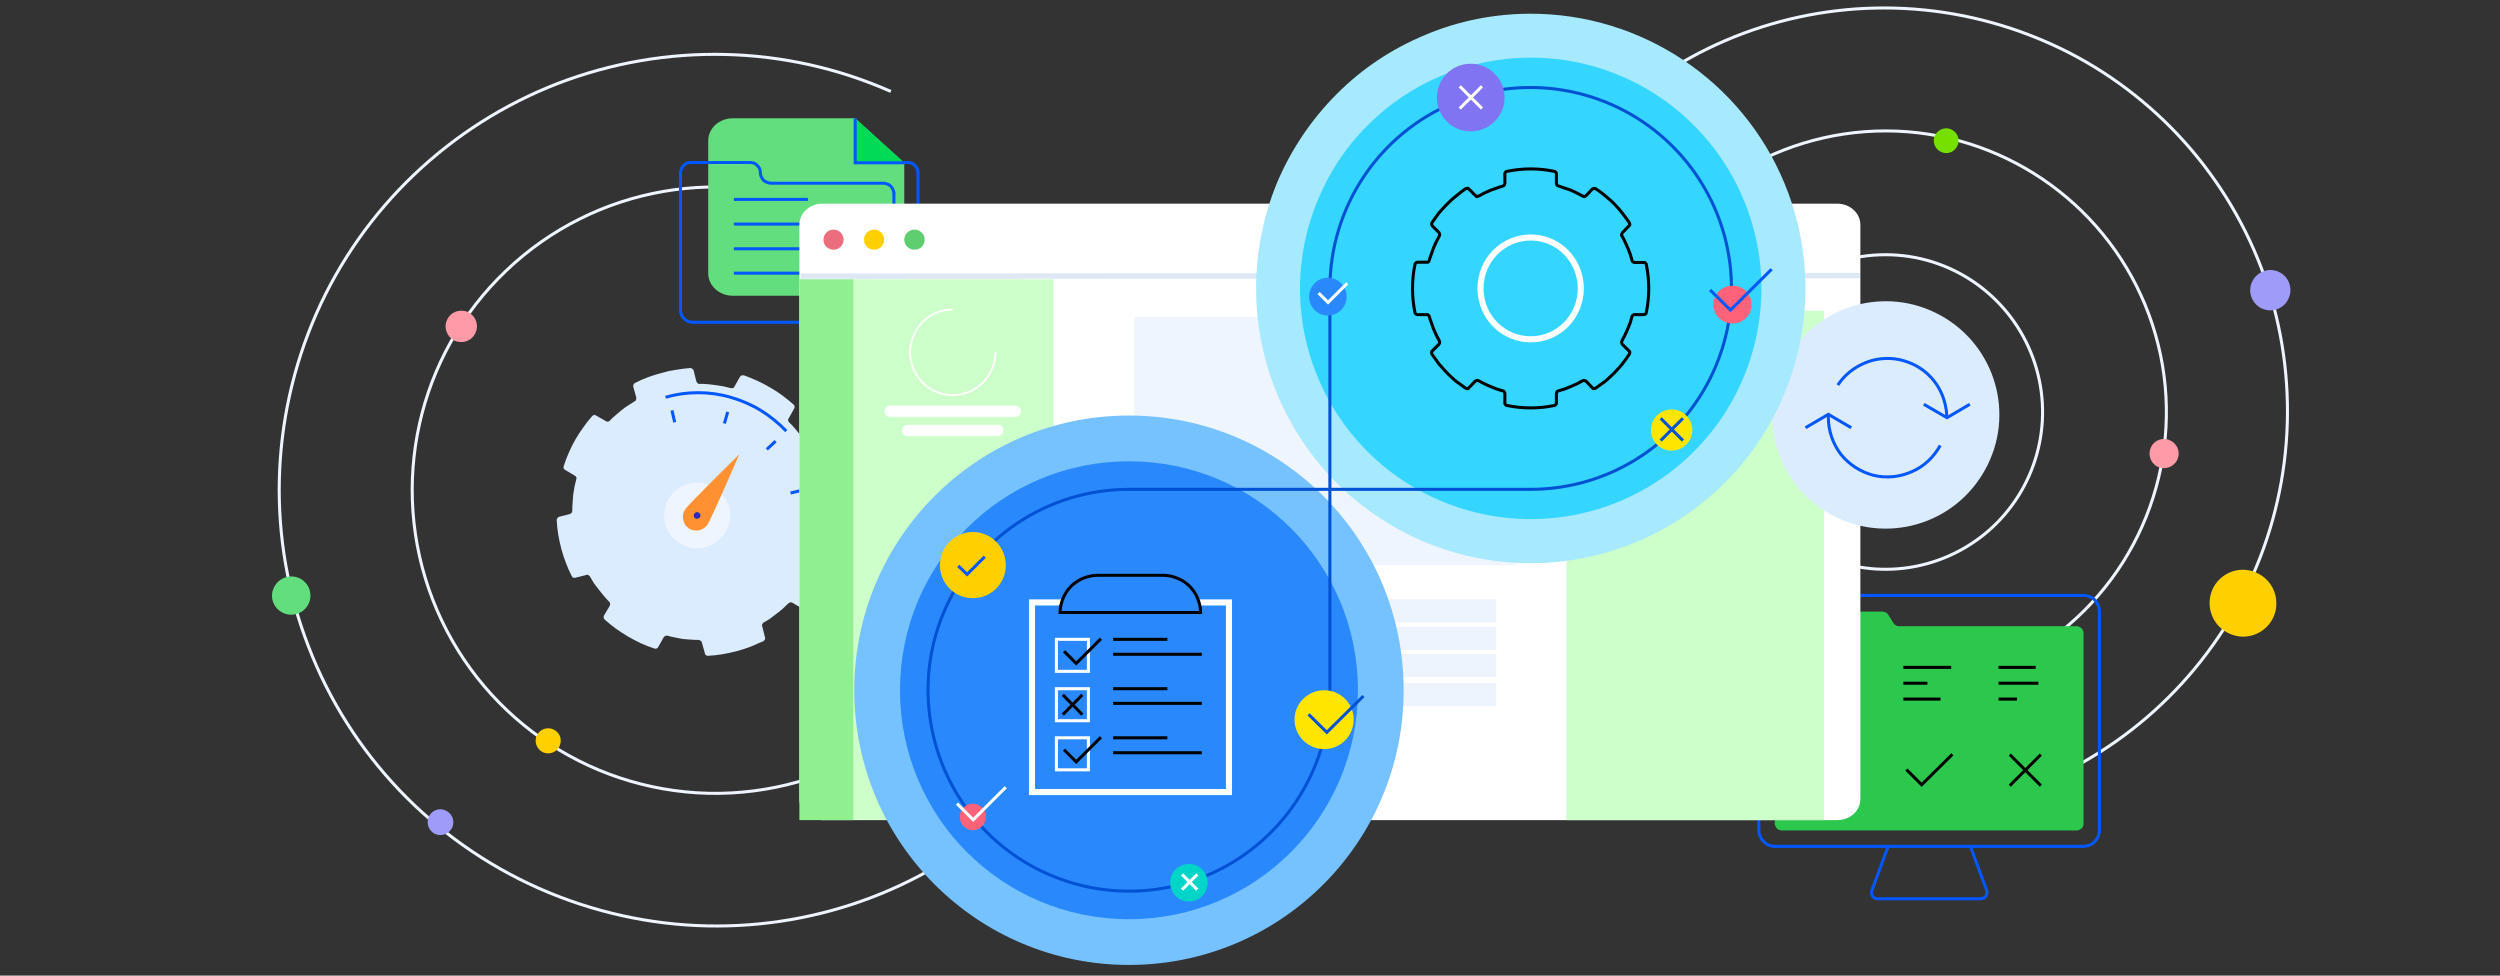 <?xml version="1.0" encoding="utf-8"?>
<!-- Generator: Adobe Illustrator 23.0.0, SVG Export Plug-In . SVG Version: 6.00 Build 0)  -->
<svg version="1.1" id="图层_1" xmlns="http://www.w3.org/2000/svg" xmlns:xlink="http://www.w3.org/1999/xlink" x="0px" y="0px"
	 width="820px" height="320px" viewBox="0 0 820 320" enable-background="new 0 0 820 320" xml:space="preserve">
<rect x="0" y="0" width="820" height="320" fill="#333333" stroke="none"/>
<rect fill="none" width="820" height="320"/>
<path fill="none" stroke="#EEF5FF" stroke-miterlimit="10" d="M364.6,219.6c-32,72.1-115.9,103.6-188,71.7
	c-34.6-15.4-61.8-43.8-75.4-79.2c-13.7-35.3-12.7-74.6,2.6-109.3c15.3-34.6,43.8-61.7,79.1-75.4c35.4-13.6,74.7-12.7,109.3,2.6"/>
<path fill="#9F9CF9" d="M148.3,271.5c-1.1,2.1-3.6,3-5.7,2c-2.1-1.1-2.9-3.6-1.9-5.7s3.5-3,5.6-1.9
	C148.4,266.9,149.3,269.4,148.3,271.5L148.3,271.5z"/>
<path fill="none" stroke="#EEF5FF" stroke-miterlimit="10" d="M325.6,201c-16.3,36.8-53.1,60.1-93.3,59.2
	c-40.3-1-75.9-26.1-90.4-63.6s-5-80.1,24.1-107.8c29.1-27.8,72.1-35.2,108.9-19"/>
<path fill="#FFD000" d="M183.5,244.8c-1,2-3.4,2.9-5.5,1.9c-2-1-2.9-3.5-1.9-5.5c1-2.1,3.5-2.9,5.5-1.9
	C183.7,240.3,184.5,242.7,183.5,244.8z"/>
<path fill="#FF9AA8" d="M155.9,109.3c-1.2,2.6-4.3,3.6-6.9,2.4c-2.5-1.3-3.6-4.4-2.3-6.9c1.2-2.6,4.3-3.6,6.9-2.4
	C156.1,103.7,157.2,106.7,155.9,109.3z"/>
<path fill="#62DE7F" d="M101.2,198.1c-1.5,3.1-5.3,4.4-8.4,2.9c-3.2-1.5-4.5-5.3-2.9-8.4c1.5-3.1,5.3-4.4,8.4-2.9
	S102.7,195,101.2,198.1z"/>
<path fill="none" stroke="#EEF5FF" stroke-miterlimit="10" d="M501,74.4c33.1-65.3,112.3-90.3,177.5-57.2
	c31.1,16,54.6,43.7,65.4,76.9c10.7,33.3,7.9,69.5-7.9,100.7c-15.9,31.2-43.4,54.8-76.6,65.8c-33.2,11-69.4,8.4-100.7-7.3"/>
<path fill="#9F9CF9" d="M738.9,92c1.8-3.2,5.8-4.4,9-2.6s4.3,5.8,2.5,9c-1.7,3.2-5.7,4.3-8.9,2.6C738.3,99.2,737.1,95.2,738.9,92z"
	/>
<path fill="none" stroke="#EEF5FF" stroke-miterlimit="10" d="M536.2,93.4c16.9-33.2,52.1-53,89.3-50.2
	c37.1,2.9,68.9,27.9,80.5,63.3s0.7,74.4-27.6,98.6c-28.3,24.3-68.5,29.1-101.7,12.3"/>
<path fill="#FF9AA8" d="M705.6,146.5c1.3-2.4,4.2-3.2,6.5-1.9c2.4,1.3,3.2,4.2,1.9,6.5s-4.2,3.1-6.5,1.9
	C705.2,151.7,704.4,148.8,705.6,146.5z"/>
<path fill="#FFD000" d="M726.1,192.5c3-5.3,9.6-7.2,14.9-4.2c5.3,2.9,7.2,9.6,4.3,14.9c-3,5.3-9.6,7.2-14.9,4.2
	C725.1,204.5,723.2,197.8,726.1,192.5z"/>
<path fill="#76E100" d="M634.8,44.2c1.1-2,3.6-2.7,5.5-1.6c2,1.1,2.7,3.5,1.6,5.5c-1.1,2-3.5,2.7-5.5,1.6
	C634.4,48.6,633.7,46.1,634.8,44.2z"/>
<path fill="none" stroke="#EEF5FF" stroke-miterlimit="10" d="M572.4,111.8c9.5-18.6,29.2-29.7,50-28.1s38.5,15.6,45,35.4
	s0.4,41.6-15.4,55.2c-15.9,13.6-38.3,16.3-56.9,6.8"/>
<path fill="none" stroke="#0357FF" stroke-miterlimit="10" d="M646.3,277.6l5.3,14.4c0.133,0.333,0.167,0.667,0.1,1
	c-0.067,0.333-0.167,0.633-0.3,0.9c-0.2,0.267-0.467,0.5-0.8,0.7c-0.267,0.133-0.567,0.2-0.9,0.2h-33.8c-0.333,0-0.667-0.067-1-0.2
	c-0.267-0.2-0.5-0.433-0.7-0.7s-0.333-0.567-0.4-0.9c0-0.333,0.067-0.667,0.2-1l5.3-14.4"/>
<path fill="none" stroke="#0357FF" stroke-miterlimit="10" d="M576.9,200.5v71.8c0,0.733,0.133,1.4,0.4,2
	c0.267,0.667,0.667,1.233,1.2,1.7c0.467,0.533,1.033,0.933,1.7,1.2c0.6,0.267,1.267,0.4,2,0.4h101.2c0.667,0,1.333-0.133,2-0.4
	c0.667-0.267,1.233-0.667,1.7-1.2c0.467-0.467,0.833-1.033,1.1-1.7c0.267-0.6,0.4-1.267,0.4-2v-71.8c0-0.667-0.133-1.333-0.4-2
	c-0.267-0.6-0.633-1.167-1.1-1.7c-0.467-0.467-1.033-0.833-1.7-1.1c-0.667-0.267-1.333-0.4-2-0.4H582.2c-0.733,0-1.4,0.133-2,0.4
	c-0.667,0.267-1.233,0.633-1.7,1.1c-0.533,0.533-0.933,1.1-1.2,1.7C577.033,199.167,576.9,199.833,576.9,200.5L576.9,200.5z"/>
<path fill="#2CC84D" d="M621,204.3l-1.6-2.6c-0.133-0.133-0.267-0.3-0.4-0.5c-0.133-0.133-0.3-0.233-0.5-0.3
	c-0.2-0.067-0.367-0.133-0.5-0.2c-0.2-0.067-0.4-0.1-0.6-0.1h-33c-0.267,0-0.567,0.067-0.9,0.2c-0.267,0.133-0.5,0.3-0.7,0.5
	c-0.2,0.2-0.367,0.467-0.5,0.8c-0.133,0.267-0.2,0.567-0.2,0.9v67c0,0.333,0.067,0.633,0.2,0.9c0.133,0.333,0.3,0.6,0.5,0.8
	c0.2,0.2,0.433,0.367,0.7,0.5c0.333,0.133,0.633,0.2,0.9,0.2h96.7c0.333,0,0.633-0.067,0.9-0.2c0.267-0.133,0.533-0.3,0.8-0.5
	c0.2-0.2,0.367-0.467,0.5-0.8c0.067-0.267,0.1-0.567,0.1-0.9v-62.2c0-0.333-0.033-0.633-0.1-0.9c-0.133-0.267-0.3-0.533-0.5-0.8
	c-0.267-0.2-0.533-0.367-0.8-0.5c-0.267-0.133-0.567-0.2-0.9-0.2H623c-0.2,0-0.4,0-0.6,0c-0.2-0.067-0.367-0.167-0.5-0.3
	c-0.2-0.067-0.367-0.167-0.5-0.3C621.267,204.667,621.133,204.5,621,204.3L621,204.3z"/>
<path fill="none" stroke="#000000" stroke-miterlimit="10" d="M609.2,247.4l-10,10l-5-5"/>
<path fill="none" stroke="#000000" stroke-miterlimit="10" d="M640.4,247.4l-10.1,10l-5-5"/>
<path fill="none" stroke="#000000" stroke-miterlimit="10" d="M659.2,247.5l10.2,10.2"/>
<path fill="none" stroke="#000000" stroke-miterlimit="10" d="M669.4,247.5l-10.2,10.2"/>
<path fill="none" stroke="#000000" stroke-miterlimit="10" d="M593.1,218.9h12.3"/>
<path fill="none" stroke="#000000" stroke-miterlimit="10" d="M593.1,224.1h15.7"/>
<path fill="none" stroke="#000000" stroke-miterlimit="10" d="M593.1,229.3h9.7"/>
<path fill="none" stroke="#000000" stroke-miterlimit="10" d="M624.3,218.9H640"/>
<path fill="none" stroke="#000000" stroke-miterlimit="10" d="M624.3,224.1h7.9"/>
<path fill="none" stroke="#000000" stroke-miterlimit="10" d="M624.3,229.3h12.2"/>
<path fill="none" stroke="#000000" stroke-miterlimit="10" d="M655.5,218.9h12.2"/>
<path fill="none" stroke="#000000" stroke-miterlimit="10" d="M655.5,224.1h13.1"/>
<path fill="none" stroke="#000000" stroke-miterlimit="10" d="M655.5,229.3h6.1"/>
<path fill="#DCECFF" d="M271.1,146.9c0-0.133-0.067-0.233-0.2-0.3c-0.067-0.067-0.167-0.133-0.3-0.2c-0.067-0.067-0.167-0.1-0.3-0.1
	c-0.133,0-0.267,0-0.4,0l-3.5,1c-0.133,0-0.267,0-0.4,0c-0.133,0-0.233-0.033-0.3-0.1c-0.133,0-0.233-0.033-0.3-0.1
	c-0.067-0.067-0.133-0.167-0.2-0.3c-0.467-0.733-0.933-1.467-1.4-2.2c-0.467-0.733-0.967-1.433-1.5-2.1
	c-0.533-0.733-1.1-1.433-1.7-2.1c-0.533-0.667-1.133-1.3-1.8-1.9c-0.067-0.067-0.133-0.167-0.2-0.3c0-0.067-0.033-0.167-0.1-0.3
	c0-0.133,0-0.267,0-0.4c0.067-0.067,0.133-0.167,0.2-0.3l1.8-3.2c0.067-0.133,0.1-0.233,0.1-0.3c0.067-0.133,0.067-0.267,0-0.4
	c0-0.133-0.033-0.267-0.1-0.4c-0.067-0.067-0.133-0.133-0.2-0.2c-1.2-1.067-2.433-2.067-3.7-3c-1.267-0.933-2.6-1.8-4-2.6
	c-1.333-0.8-2.733-1.533-4.2-2.2c-1.467-0.667-2.933-1.267-4.4-1.8c-0.133,0-0.267,0-0.4,0s-0.233,0-0.3,0
	c-0.133,0.067-0.233,0.133-0.3,0.2c-0.133,0.133-0.233,0.233-0.3,0.3l-1.8,3.2c-0.067,0.133-0.133,0.233-0.2,0.3
	s-0.167,0.133-0.3,0.2c-0.133,0-0.233,0-0.3,0c-0.133,0.067-0.267,0.067-0.4,0c-0.8-0.2-1.633-0.4-2.5-0.6
	c-0.867-0.133-1.733-0.267-2.6-0.4c-0.867-0.133-1.733-0.233-2.6-0.3c-0.8-0.067-1.633-0.1-2.5-0.1c-0.133,0-0.267,0-0.4,0
	c-0.133-0.067-0.233-0.133-0.3-0.2c-0.067-0.067-0.133-0.167-0.2-0.3c-0.067-0.067-0.133-0.167-0.2-0.3l-0.9-3.6
	c-0.067-0.067-0.133-0.167-0.2-0.3c-0.067-0.067-0.133-0.133-0.2-0.2c-0.133-0.133-0.267-0.2-0.4-0.2
	c-0.067-0.067-0.167-0.1-0.3-0.1c-1.6,0.133-3.167,0.333-4.7,0.6c-1.533,0.2-3.067,0.533-4.6,1c-1.533,0.4-3.033,0.867-4.5,1.4
	c-1.467,0.533-2.9,1.167-4.3,1.9c-0.133,0.067-0.233,0.133-0.3,0.2c-0.133,0.133-0.2,0.233-0.2,0.3c-0.067,0.133-0.1,0.267-0.1,0.4
	s0,0.233,0,0.3l1,3.6c0,0.133,0,0.267,0,0.4c0,0.067-0.033,0.167-0.1,0.3c0,0.133-0.033,0.233-0.1,0.3
	c-0.133,0.067-0.233,0.133-0.3,0.2c-0.733,0.467-1.467,0.933-2.2,1.4c-0.733,0.467-1.433,0.967-2.1,1.5
	c-0.667,0.533-1.333,1.1-2,1.7c-0.667,0.533-1.3,1.133-1.9,1.8c-0.067,0.067-0.167,0.133-0.3,0.2c-0.067,0-0.167,0.033-0.3,0.1
	c-0.133,0-0.267,0-0.4,0c-0.067-0.067-0.167-0.133-0.3-0.2l-3.2-1.8c-0.067-0.067-0.167-0.133-0.3-0.2c-0.133,0-0.267,0-0.4,0
	c-0.067,0.067-0.167,0.133-0.3,0.2c-0.133,0-0.233,0.067-0.3,0.2c-1.067,1.2-2.033,2.433-2.9,3.7c-0.933,1.267-1.8,2.6-2.6,4
	c-0.8,1.4-1.5,2.8-2.1,4.2c-0.667,1.467-1.233,2.967-1.7,4.5c-0.067,0.133-0.1,0.233-0.1,0.3c0,0.133,0.033,0.267,0.1,0.4
	c0,0.133,0.067,0.233,0.2,0.3c0.067,0.067,0.133,0.133,0.2,0.2l3.2,1.9c0.133,0.067,0.233,0.133,0.3,0.2
	c0.067,0.133,0.133,0.233,0.2,0.3c0,0.133,0.033,0.267,0.1,0.4c0,0.067-0.033,0.167-0.1,0.3c-0.2,0.867-0.4,1.733-0.6,2.6
	c-0.133,0.867-0.267,1.7-0.4,2.5c-0.067,0.867-0.133,1.767-0.2,2.7c-0.067,0.867-0.1,1.733-0.1,2.6c0,0.067-0.033,0.167-0.1,0.3
	c0,0.133-0.033,0.233-0.1,0.3c-0.067,0.133-0.167,0.2-0.3,0.2c-0.067,0.067-0.167,0.133-0.3,0.2l-3.5,0.9
	c-0.133,0.067-0.267,0.133-0.4,0.2c-0.067,0.067-0.133,0.167-0.2,0.3c-0.067,0.067-0.133,0.167-0.2,0.3c0,0.133,0,0.233,0,0.3
	c0.067,1.6,0.233,3.2,0.5,4.8c0.267,1.533,0.6,3.067,1,4.6c0.4,1.533,0.9,3.067,1.5,4.6c0.533,1.467,1.167,2.9,1.9,4.3
	c0.067,0.133,0.133,0.233,0.2,0.3c0.067,0.133,0.167,0.233,0.3,0.3c0.133,0,0.267,0,0.4,0c0.067,0.067,0.167,0.067,0.3,0l3.6-0.9
	c0.067-0.067,0.167-0.1,0.3-0.1s0.233,0.033,0.3,0.1c0.133,0.067,0.233,0.133,0.3,0.2c0.133,0.067,0.233,0.167,0.3,0.3
	c0.4,0.733,0.833,1.467,1.3,2.2c0.533,0.733,1.067,1.433,1.6,2.1c0.533,0.667,1.067,1.333,1.6,2c0.6,0.667,1.2,1.333,1.8,2
	c0.067,0.067,0.133,0.133,0.2,0.2c0.067,0.133,0.1,0.267,0.1,0.4c0,0.133,0,0.233,0,0.3c-0.067,0.133-0.1,0.267-0.1,0.4l-1.9,3.2
	c-0.067,0.067-0.1,0.167-0.1,0.3s0,0.267,0,0.4s0.033,0.233,0.1,0.3c0.067,0.133,0.133,0.233,0.2,0.3c1.2,1.067,2.433,2.067,3.7,3
	c1.333,0.933,2.667,1.8,4,2.6c1.4,0.8,2.8,1.533,4.2,2.2c1.467,0.667,2.933,1.233,4.4,1.7c0.133,0.067,0.267,0.1,0.4,0.1
	s0.267-0.033,0.4-0.1c0.067-0.067,0.167-0.133,0.3-0.2c0.067-0.067,0.133-0.167,0.2-0.3l1.8-3.2c0.067-0.067,0.133-0.133,0.2-0.2
	c0.133-0.067,0.233-0.133,0.3-0.2c0.133-0.067,0.267-0.1,0.4-0.1c0.067,0,0.167,0,0.3,0c0.867,0.267,1.7,0.467,2.5,0.6
	c0.867,0.2,1.733,0.367,2.6,0.5c0.867,0.067,1.733,0.133,2.6,0.2c0.867,0.067,1.733,0.1,2.6,0.1c0.133,0,0.233,0.033,0.3,0.1
	c0.133,0.067,0.233,0.133,0.3,0.2c0.133,0.067,0.233,0.133,0.3,0.2c0.067,0.133,0.1,0.233,0.1,0.3l1,3.6
	c0,0.133,0.033,0.233,0.1,0.3c0.067,0.133,0.167,0.233,0.3,0.3c0.067,0.067,0.167,0.133,0.3,0.2c0.133,0,0.267,0,0.4,0
	c1.533-0.067,3.067-0.233,4.6-0.5c1.6-0.267,3.167-0.6,4.7-1c1.467-0.4,2.933-0.867,4.4-1.4c1.467-0.6,2.933-1.233,4.4-1.9
	c0.067-0.067,0.167-0.167,0.3-0.3c0.067-0.067,0.133-0.167,0.2-0.3c0-0.067,0.033-0.167,0.1-0.3c0-0.133-0.033-0.267-0.1-0.4
	l-0.9-3.6c-0.067-0.067-0.1-0.167-0.1-0.3s0.033-0.233,0.1-0.3c0.067-0.133,0.133-0.233,0.2-0.3c0.067-0.133,0.133-0.233,0.2-0.3
	c0.8-0.4,1.533-0.833,2.2-1.3c0.733-0.533,1.433-1.067,2.1-1.6c0.733-0.533,1.4-1.067,2-1.6c0.667-0.6,1.3-1.2,1.9-1.8
	c0.133-0.067,0.233-0.133,0.3-0.2c0.133-0.067,0.233-0.1,0.3-0.1c0.133,0,0.267,0,0.4,0s0.233,0.033,0.3,0.1l3.2,1.9
	c0.133,0.067,0.233,0.1,0.3,0.1c0.133,0.067,0.267,0.067,0.4,0c0.133,0,0.233-0.033,0.3-0.1c0.133-0.067,0.233-0.133,0.3-0.2
	c1.067-1.2,2.067-2.433,3-3.7c0.867-1.333,1.7-2.667,2.5-4c0.8-1.4,1.533-2.833,2.2-4.3c0.6-1.467,1.167-2.933,1.7-4.4
	c0-0.133,0-0.267,0-0.4s0-0.233,0-0.3c-0.067-0.133-0.133-0.233-0.2-0.3c-0.067-0.133-0.167-0.233-0.3-0.3l-3.2-1.8
	c-0.067-0.067-0.167-0.167-0.3-0.3c-0.067-0.067-0.1-0.167-0.1-0.3c-0.067-0.067-0.1-0.167-0.1-0.3s0-0.267,0-0.4
	c0.2-0.8,0.4-1.633,0.6-2.5c0.133-0.867,0.267-1.733,0.4-2.6c0.133-0.867,0.2-1.733,0.2-2.6c0.067-0.867,0.1-1.733,0.1-2.6
	c0-0.133,0.033-0.233,0.1-0.3c0.067-0.133,0.133-0.267,0.2-0.4c0.067-0.067,0.133-0.133,0.2-0.2c0.133-0.067,0.233-0.1,0.3-0.1
	l3.6-1c0.067,0,0.167-0.033,0.3-0.1c0.067-0.067,0.167-0.167,0.3-0.3c0.067-0.067,0.1-0.167,0.1-0.3c0.067-0.133,0.067-0.267,0-0.4
	c-0.067-1.6-0.233-3.167-0.5-4.7c-0.267-1.6-0.6-3.167-1-4.7c-0.4-1.533-0.9-3.033-1.5-4.5
	C272.467,149.833,271.833,148.367,271.1,146.9L271.1,146.9z"/>
<path fill="#EEF5FF" d="M231.4,179.5c-5.7,1.5-11.6-1.9-13.2-7.6c-1.5-5.8,1.9-11.7,7.7-13.2c5.7-1.6,11.6,1.8,13.2,7.6
	C240.6,172,237.2,177.9,231.4,179.5z"/>
<path fill="#FF9133" d="M232.1,172c-0.7,1-1.7,1.7-2.8,1.9c-1.2,0.3-2.4,0-3.4-0.6c-1-0.7-1.6-1.7-1.8-2.8c-0.3-1.2,0-2.4,0.6-3.4
	c1.4-2,17.8-18.1,17.8-18.1S233.4,170,232.1,172L232.1,172z"/>
<path fill="none" stroke="#0357FF" stroke-miterlimit="10" d="M263.1,160.8l-3.8,0.9"/>
<path fill="none" stroke="#0357FF" stroke-miterlimit="10" d="M254.4,144.7l-2.9,2.7"/>
<path fill="none" stroke="#0357FF" stroke-miterlimit="10" d="M238.7,135.1l-1.1,3.8"/>
<path fill="none" stroke="#0357FF" stroke-miterlimit="10" d="M220.4,134.6l0.9,3.9"/>
<path fill="#2B2BB8" d="M228.9,170.1c-0.6,0.2-1.2-0.1-1.3-0.7c-0.2-0.6,0.2-1.2,0.8-1.4c0.5-0.1,1.2,0.2,1.3,0.8
	C229.9,169.4,229.5,170,228.9,170.1L228.9,170.1z"/>
<path fill="none" stroke="#0357FF" stroke-miterlimit="10" d="M218.3,130.3c3.5-1,7-1.5,10.7-1.5c3.6,0,7.2,0.5,10.6,1.5
	c3.5,1,6.8,2.4,9.9,4.3c3.1,1.9,5.9,4.2,8.4,6.8"/>
<path fill="none" stroke="#0357FF" stroke-miterlimit="10" d="M297.2,105.7c0.533,0,1.033-0.1,1.5-0.3s0.9-0.5,1.3-0.9
	c0.333-0.333,0.6-0.767,0.8-1.3c0.2-0.467,0.3-0.967,0.3-1.5v-45c0-0.467-0.067-0.9-0.2-1.3c-0.2-0.4-0.467-0.767-0.8-1.1
	c-0.267-0.333-0.633-0.6-1.1-0.8c-0.4-0.133-0.833-0.2-1.3-0.2h-58.9"/>
<path fill="#62DE7F" d="M280.5,38.8h-40.2c-4.4,0-8,3.3-8,7.3v43.6c0,4,3.6,7.3,8,7.3h48.3c4.4,0,8-3.3,8-7.3V53.4L280.5,38.8z"/>
<path fill="none" stroke="#0357FF" stroke-miterlimit="10" d="M240.7,89.6h45.5"/>
<path fill="none" stroke="#0357FF" stroke-miterlimit="10" d="M240.7,81.6h45.5"/>
<path fill="none" stroke="#0357FF" stroke-miterlimit="10" d="M240.7,73.5h45.5"/>
<path fill="none" stroke="#0357FF" stroke-miterlimit="10" d="M240.7,65.4H265"/>
<path fill="#00DA57" d="M280.5,38.8v14.6h16.1"/>
<path fill="none" stroke="#0357FF" stroke-miterlimit="10" d="M280.5,38.8v14.6h16.1"/>
<path fill="none" stroke="#0357FF" stroke-miterlimit="10" d="M293.2,63.1v38.6c0,0.533,0.1,1.033,0.3,1.5
	c0.2,0.533,0.467,0.967,0.8,1.3c0.4,0.4,0.833,0.7,1.3,0.9c0.533,0.2,1.067,0.3,1.6,0.3"/>
<path fill="none" stroke="#0357FF" stroke-miterlimit="10" d="M293.2,63.5c0-0.467-0.1-0.9-0.3-1.3c-0.2-0.4-0.433-0.767-0.7-1.1
	c-0.333-0.333-0.7-0.567-1.1-0.7c-0.467-0.2-0.933-0.3-1.4-0.3h-36.8c-0.467,0-0.9-0.1-1.3-0.3c-0.467-0.133-0.867-0.367-1.2-0.7
	c-0.267-0.333-0.5-0.7-0.7-1.1c-0.2-0.4-0.3-0.833-0.3-1.3s-0.067-0.9-0.2-1.3c-0.2-0.4-0.467-0.767-0.8-1.1
	c-0.267-0.333-0.633-0.6-1.1-0.8c-0.4-0.133-0.833-0.2-1.3-0.2h-19.4c-0.467,0-0.9,0.067-1.3,0.2c-0.4,0.2-0.767,0.467-1.1,0.8
	c-0.333,0.333-0.567,0.7-0.7,1.1c-0.2,0.4-0.3,0.833-0.3,1.3v45c0,0.533,0.1,1.033,0.3,1.5c0.2,0.533,0.5,0.967,0.9,1.3
	c0.333,0.4,0.767,0.7,1.3,0.9c0.467,0.2,0.967,0.3,1.5,0.3h70.1"/>
<path fill="#FFFFFF" d="M269.7,66.8h332.9c4.2,0,7.6,3.1,7.6,6.9v188.4c0,3.9-3.4,6.9-7.6,6.9H269.7c-4.1,0-7.5-3-7.5-6.9V73.7
	C262.2,69.9,265.6,66.8,269.7,66.8L269.7,66.8z"/>
<path fill="#5FCE70" d="M300,81.9c-1.9,0-3.4-1.4-3.4-3.3c0-1.8,1.5-3.3,3.4-3.3c1.8,0,3.3,1.5,3.3,3.3
	C303.3,80.5,301.8,81.9,300,81.9z"/>
<path fill="#FFD000" d="M286.7,81.9c-1.9,0-3.3-1.4-3.3-3.3c0-1.8,1.4-3.3,3.3-3.3c1.8,0,3.3,1.5,3.3,3.3
	C290,80.5,288.5,81.9,286.7,81.9z"/>
<path fill="#EC6D7C" d="M273.4,81.9c-1.8,0-3.3-1.4-3.3-3.3c0-1.8,1.5-3.3,3.3-3.3s3.3,1.5,3.3,3.3
	C276.7,80.5,275.2,81.9,273.4,81.9z"/>
<path fill="none" stroke="#DEE8F5" stroke-width="1.8" d="M610,90.4l-347.4,0.2"/>
<path fill="#EEF5FF" d="M372.1,104h125v81.4h-125V104z"/>
<path fill="#CDFFCA" d="M372.6,197.3h56.3v6.2h-56.3V197.3z"/>
<path fill="#D1F2DB" d="M372.6,206.3h41.9v6.2h-41.9V206.3z"/>
<path fill="#D5F1FF" d="M372.6,215.2h20.9v6.2h-20.9V215.2z"/>
<path fill="#FCF097" d="M372.6,224.1H383v6.2h-10.4V224.1z"/>
<path fill="none" stroke="#EDF4FD" stroke-width="7.6" stroke-miterlimit="10" d="M393.5,227.8h97.3"/>
<path fill="none" stroke="#EDF4FD" stroke-width="7.6" stroke-miterlimit="10" d="M403.2,218.3h87.6"/>
<path fill="none" stroke="#EDF4FD" stroke-width="7.6" stroke-miterlimit="10" d="M424,209.4h66.8"/>
<path fill="none" stroke="#EDF4FD" stroke-width="7.6" stroke-miterlimit="10" d="M435.8,200.4h55"/>
<path fill="#CDFFCA" d="M513.8,101.9h84.5V269h-84.5V101.9z"/>
<path fill="#CDFFCA" d="M345.6,269l-65.7-0.1V91.6h65.7L345.6,269z"/>
<path fill="none" stroke="#FFFFFF" stroke-width="3.7" stroke-linecap="round" stroke-miterlimit="10" d="M292,134.9h41"/>
<path fill="none" stroke="#FFFFFF" stroke-width="3.7" stroke-linecap="round" stroke-miterlimit="10" d="M297.7,141.2h29.6"/>
<path fill="#CDFFCA" d="M312.5,126.4c-6,0-10.8-4.8-10.8-10.9c0-6,4.8-10.8,10.8-10.8s10.9,4.8,10.9,10.8
	C323.4,121.6,318.5,126.4,312.5,126.4z"/>
<path fill="none" stroke="#FFFFFF" stroke-width="0.6" stroke-miterlimit="10" d="M326.5,115.5c0,5.7-3.4,10.8-8.6,13
	c-5.3,2.2-11.3,1-15.3-3c-4-4.1-5.2-10.1-3-15.3c2.1-5.3,7.3-8.7,12.9-8.7"/>
<path fill="#90EF8E" d="M279.9,269h-17.7V91.6h17.7V269z"/>
<path fill="#DCECFF" d="M585.9,118c10-18,32.7-24.5,50.7-14.5s24.5,32.6,14.5,50.6c-10,18.1-32.6,24.6-50.7,14.6
	C582.4,158.7,575.9,136,585.9,118L585.9,118z"/>
<path fill="none" stroke="#0357FF" stroke-miterlimit="10" d="M636.4,146.1c-2.1,3.8-5.3,6.9-9.3,8.6c-4,1.8-8.4,2.2-12.6,1.2
	c-4.2-1.1-8-3.5-10.7-6.9c-2.6-3.4-4.1-7.7-4.1-12v-1.1"/>
<path fill="none" stroke="#0357FF" stroke-miterlimit="10" d="M602.8,126.3c2.2-3.3,5.3-5.8,9-7.3c3.6-1.5,7.6-1.8,11.4-1
	c3.9,0.9,7.4,2.8,10.1,5.7c2.7,2.9,4.4,6.5,5,10.4c0.067,0.2,0.1,0.433,0.1,0.7s0.033,0.5,0.1,0.7c0,0.267,0,0.533,0,0.8
	c0,0.2,0,0.433,0,0.7"/>
<path fill="none" stroke="#0357FF" stroke-miterlimit="10" d="M592.2,140.3l7.5-4.4l7.5,4.4"/>
<path fill="none" stroke="#0357FF" stroke-miterlimit="10" d="M646.1,132.6l-7.5,4.4l-7.6-4.4"/>
<path fill="#76C1FF" d="M370.3,316.5c-49.8,0-90.1-40.3-90.1-90.1s40.3-90.1,90.1-90.1s90.1,40.3,90.1,90.1S420.1,316.5,370.3,316.5
	z"/>
<path fill="#A7E9FF" d="M502.1,4.5c36.4,0,69.3,22,83.2,55.6c14,33.7,6.2,72.5-19.5,98.2c-25.8,25.8-64.5,33.5-98.2,19.6
	c-33.7-14-55.6-46.8-55.6-83.3c0-11.8,2.3-23.5,6.8-34.5c4.6-10.9,11.2-20.8,19.6-29.2c8.3-8.4,18.3-15,29.2-19.5
	C478.5,6.8,490.2,4.5,502.1,4.5L502.1,4.5z"/>
<path fill="#34D5FF" d="M502.1,18.9c30.6,0,58.2,18.5,69.9,46.8c11.7,28.2,5.2,60.8-16.4,82.4c-21.7,21.7-54.2,28.1-82.5,16.4
	c-28.3-11.7-46.7-39.3-46.7-69.9c0-9.9,2-19.8,5.8-28.9c3.8-9.2,9.3-17.6,16.4-24.6c7-7,15.3-12.6,24.5-16.4S492.1,18.9,502.1,18.9
	L502.1,18.9z"/>
<path fill="#2989FC" d="M370.3,301.5c-41.6,0-75.1-33.6-75.1-75.1c0-41.6,33.5-75.1,75.1-75.1c41.5,0,75.1,33.5,75.1,75.1
	C445.4,267.9,411.8,301.5,370.3,301.5z"/>
<path fill="none" stroke="#0051D3" stroke-miterlimit="10" d="M436.2,226.4c0,26.6-16.1,50.7-40.7,60.9c-24.6,10.2-53,4.5-71.8-14.3
	c-18.8-18.9-24.5-47.2-14.3-71.8s34.2-40.7,60.9-40.7h65.9V226.4z"/>
<path fill="none" stroke="#000000" stroke-miterlimit="10" d="M464.1,102.5c0,0.067,0.033,0.133,0.1,0.2
	c0.067,0.133,0.133,0.233,0.2,0.3s0.133,0.1,0.2,0.1c0.133,0.067,0.233,0.1,0.3,0.1h3.1c0.067,0,0.167,0,0.3,0
	c0.067,0.067,0.133,0.133,0.2,0.2c0.067,0,0.133,0.067,0.2,0.2c0.067,0.067,0.1,0.133,0.1,0.2c0.2,0.733,0.433,1.433,0.7,2.1
	c0.2,0.667,0.433,1.333,0.7,2c0.267,0.667,0.567,1.333,0.9,2c0.333,0.667,0.667,1.3,1,1.9c0.067,0.133,0.1,0.233,0.1,0.3
	s0,0.167,0,0.3c0,0.067-0.033,0.167-0.1,0.3c0,0.067-0.033,0.133-0.1,0.2l-2.2,2.2c-0.067,0.067-0.133,0.133-0.2,0.2
	c0,0.133,0,0.233,0,0.3c-0.067,0.133-0.067,0.233,0,0.3c0,0.133,0.033,0.233,0.1,0.3c0.733,1.067,1.5,2.133,2.3,3.2
	c0.867,1,1.733,1.967,2.6,2.9c0.933,0.933,1.9,1.833,2.9,2.7c1.067,0.8,2.133,1.567,3.2,2.3c0.067,0.067,0.167,0.1,0.3,0.1
	c0.067,0.067,0.167,0.1,0.3,0.1c0.067-0.067,0.167-0.1,0.3-0.1c0.067-0.067,0.133-0.133,0.2-0.2l2.1-2.2
	c0.067-0.067,0.167-0.1,0.3-0.1c0.067-0.067,0.167-0.1,0.3-0.1c0.067,0,0.133,0,0.2,0c0.133,0,0.233,0.033,0.3,0.1
	c0.6,0.333,1.233,0.667,1.9,1c0.667,0.333,1.333,0.633,2,0.9c0.667,0.267,1.333,0.533,2,0.8c0.667,0.2,1.333,0.4,2,0.6
	c0.133,0,0.233,0.033,0.3,0.1s0.133,0.133,0.2,0.2c0.067,0.067,0.1,0.167,0.1,0.3c0.067,0.067,0.1,0.167,0.1,0.3v3
	c0,0.133,0,0.233,0,0.3c0.067,0.133,0.133,0.233,0.2,0.3c0.067,0.067,0.133,0.133,0.2,0.2c0.067,0.067,0.167,0.1,0.3,0.1
	c1.267,0.267,2.533,0.467,3.8,0.6c1.333,0.133,2.667,0.2,4,0.2c1.267,0,2.567-0.067,3.9-0.2c1.267-0.133,2.533-0.333,3.8-0.6
	c0.133,0,0.233-0.033,0.3-0.1c0.067-0.067,0.133-0.133,0.2-0.2c0.067-0.067,0.133-0.167,0.2-0.3c0-0.067,0-0.167,0-0.3v-3
	c0-0.133,0.033-0.233,0.1-0.3c0-0.133,0.033-0.233,0.1-0.3c0.067-0.067,0.133-0.133,0.2-0.2s0.167-0.1,0.3-0.1
	c0.667-0.2,1.333-0.4,2-0.6c0.667-0.267,1.333-0.533,2-0.8c0.667-0.267,1.333-0.567,2-0.9c0.667-0.333,1.3-0.667,1.9-1
	c0.067-0.067,0.167-0.1,0.3-0.1c0.067,0,0.133,0,0.2,0c0.133,0,0.233,0.033,0.3,0.1c0.133,0,0.233,0.033,0.3,0.1l2.1,2.2
	c0.067,0.067,0.133,0.133,0.2,0.2c0.133,0,0.233,0.033,0.3,0.1c0.133,0,0.233-0.033,0.3-0.1c0.133,0,0.233-0.033,0.3-0.1
	c1.067-0.733,2.133-1.5,3.2-2.3c1-0.867,1.967-1.767,2.9-2.7s1.8-1.9,2.6-2.9s1.567-2.067,2.3-3.2c0.067-0.067,0.1-0.167,0.1-0.3
	c0.067-0.067,0.1-0.167,0.1-0.3c-0.067-0.067-0.1-0.167-0.1-0.3c-0.067-0.067-0.133-0.133-0.2-0.2l-2.2-2.2
	c-0.067-0.067-0.1-0.133-0.1-0.2c-0.067-0.133-0.1-0.233-0.1-0.3c0-0.067,0-0.167,0-0.3c0-0.067,0.033-0.167,0.1-0.3
	c0.333-0.6,0.667-1.233,1-1.9c0.333-0.667,0.633-1.333,0.9-2c0.267-0.667,0.533-1.333,0.8-2c0.2-0.667,0.4-1.367,0.6-2.1
	c0-0.067,0.033-0.133,0.1-0.2s0.133-0.133,0.2-0.2c0.067-0.067,0.167-0.133,0.3-0.2c0.067,0,0.133,0,0.2,0h3.1
	c0.067,0,0.167-0.033,0.3-0.1c0.067,0,0.133-0.033,0.2-0.1c0.133-0.067,0.2-0.133,0.2-0.2c0.067-0.133,0.1-0.233,0.1-0.3
	c0.267-1.333,0.467-2.633,0.6-3.9c0.133-1.333,0.2-2.667,0.2-4s-0.067-2.633-0.2-3.9c-0.133-1.333-0.333-2.633-0.6-3.9
	c0-0.133-0.033-0.233-0.1-0.3c0-0.067-0.067-0.133-0.2-0.2c-0.067-0.067-0.133-0.133-0.2-0.2c-0.133,0-0.233,0-0.3,0h-3
	c-0.133,0-0.233-0.033-0.3-0.1c-0.133,0-0.233-0.033-0.3-0.1s-0.133-0.133-0.2-0.2c-0.067-0.133-0.1-0.233-0.1-0.3
	c-0.2-0.667-0.4-1.367-0.6-2.1c-0.267-0.667-0.533-1.333-0.8-2c-0.267-0.667-0.567-1.333-0.9-2c-0.267-0.667-0.6-1.3-1-1.9
	c0-0.067-0.033-0.167-0.1-0.3c0-0.067,0-0.167,0-0.3c0-0.067,0.033-0.133,0.1-0.2c0.067-0.133,0.133-0.233,0.2-0.3l2.1-2.2
	c0.067-0.067,0.133-0.133,0.2-0.2c0-0.067,0.033-0.167,0.1-0.3c0-0.067-0.033-0.167-0.1-0.3c0-0.067-0.033-0.167-0.1-0.3
	c-0.733-1.067-1.5-2.1-2.3-3.1c-0.8-1.067-1.667-2.067-2.6-3c-0.933-0.933-1.9-1.8-2.9-2.6c-1-0.867-2.067-1.667-3.2-2.4
	c-0.067-0.067-0.133-0.1-0.2-0.1c-0.133,0-0.233,0-0.3,0c-0.133,0-0.233,0.033-0.3,0.1c-0.133,0-0.233,0.033-0.3,0.1l-2.1,2.2
	c-0.067,0.067-0.167,0.133-0.3,0.2c-0.067,0-0.133,0.033-0.2,0.1c-0.133,0-0.233-0.033-0.3-0.1c-0.133,0-0.233-0.033-0.3-0.1
	c-0.6-0.333-1.233-0.667-1.9-1c-0.667-0.333-1.3-0.633-1.9-0.9c-0.667-0.267-1.367-0.5-2.1-0.7c-0.667-0.267-1.333-0.5-2-0.7
	c-0.067,0-0.167-0.033-0.3-0.1c-0.067-0.067-0.133-0.133-0.2-0.2c-0.067-0.067-0.1-0.167-0.1-0.3c-0.067-0.067-0.1-0.133-0.1-0.2
	v-3.1c0-0.133,0-0.233,0-0.3c-0.067-0.133-0.133-0.233-0.2-0.3c0-0.067-0.067-0.133-0.2-0.2c-0.067-0.067-0.167-0.1-0.3-0.1
	c-1.267-0.267-2.533-0.467-3.8-0.6c-1.333-0.133-2.633-0.2-3.9-0.2c-1.333,0-2.633,0.067-3.9,0.2c-1.333,0.133-2.633,0.333-3.9,0.6
	c-0.067,0-0.167,0.033-0.3,0.1c-0.067,0.067-0.133,0.133-0.2,0.2c-0.067,0.067-0.133,0.167-0.2,0.3c0,0.067,0,0.167,0,0.3v3.1
	c0,0.067-0.033,0.133-0.1,0.2c0,0.133-0.033,0.233-0.1,0.3c-0.067,0.067-0.133,0.133-0.2,0.2c-0.067,0.067-0.133,0.1-0.2,0.1
	c-0.733,0.2-1.433,0.433-2.1,0.7c-0.667,0.2-1.333,0.433-2,0.7c-0.667,0.267-1.333,0.567-2,0.9c-0.6,0.333-1.233,0.667-1.9,1
	c-0.067,0.067-0.133,0.1-0.2,0.1c-0.133,0.067-0.233,0.067-0.3,0c-0.133,0-0.233,0-0.3,0c-0.067-0.067-0.133-0.133-0.2-0.2l-2.2-2.2
	c-0.067-0.067-0.133-0.133-0.2-0.2c-0.133,0-0.233,0-0.3,0c-0.133-0.067-0.233-0.067-0.3,0c-0.133,0-0.233,0.033-0.3,0.1
	c-1.067,0.733-2.1,1.533-3.1,2.4c-1.067,0.8-2.033,1.667-2.9,2.6c-0.933,0.933-1.833,1.9-2.7,2.9c-0.8,1.067-1.567,2.133-2.3,3.2
	c-0.067,0.133-0.1,0.233-0.1,0.3s0,0.167,0,0.3s0.033,0.233,0.1,0.3c0,0.067,0.033,0.133,0.1,0.2l2.2,2.2
	c0.067,0.067,0.1,0.133,0.1,0.2c0.067,0.133,0.1,0.233,0.1,0.3c0,0.133,0,0.233,0,0.3c0,0.133-0.033,0.233-0.1,0.3
	c-0.333,0.6-0.667,1.233-1,1.9c-0.333,0.667-0.633,1.333-0.9,2s-0.5,1.333-0.7,2c-0.267,0.667-0.5,1.367-0.7,2.1
	c0,0.067-0.033,0.133-0.1,0.2c-0.067,0.133-0.133,0.233-0.2,0.3c-0.067,0-0.133,0.033-0.2,0.1c-0.133,0-0.233,0-0.3,0h-3.1
	c-0.067,0-0.167,0.033-0.3,0.1c-0.067,0-0.133,0.033-0.2,0.1s-0.133,0.167-0.2,0.3c-0.067,0.067-0.1,0.167-0.1,0.3
	c-0.267,1.267-0.467,2.567-0.6,3.9c-0.133,1.267-0.2,2.567-0.2,3.9s0.067,2.667,0.2,4C463.633,99.867,463.833,101.167,464.1,102.5
	L464.1,102.5z"/>
<path fill="none" stroke="#FFFFFF" stroke-width="2" stroke-miterlimit="10" d="M502.1,111.3c-9.2,0-16.5-7.5-16.5-16.7
	s7.3-16.7,16.5-16.7c9.1,0,16.4,7.5,16.4,16.7S511.2,111.3,502.1,111.3z"/>
<path fill="none" stroke="#0051D3" stroke-miterlimit="10" d="M436.2,94.6c0-26.6,16-50.7,40.6-60.9c24.7-10.2,53-4.5,71.8,14.3
	c18.9,18.9,24.5,47.2,14.3,71.8s-34.2,40.7-60.8,40.7h-65.9L436.2,94.6z"/>
<path fill="none" stroke="#FFFFFF" stroke-width="2" stroke-miterlimit="10" d="M393.4,197.6h9.7v62.2h-64.6v-62.2h9.7"/>
<path fill="none" stroke="#000000" stroke-miterlimit="10" d="M347.7,200.9h46.1c0-1.6-0.4-3.2-1-4.7c-0.6-1.4-1.5-2.8-2.6-3.9
	c-1.1-1.1-2.4-2-3.9-2.6s-3.1-1-4.6-1h-21.8c-1.6,0-3.2,0.4-4.7,1c-1.4,0.6-2.8,1.5-3.9,2.6s-2,2.5-2.6,3.9
	C348.1,197.7,347.7,199.3,347.7,200.9z"/>
<path fill="none" stroke="#FFFFFF" stroke-miterlimit="10" d="M346.5,209.7H357v10.5h-10.5V209.7z"/>
<path fill="none" stroke="#FFFFFF" stroke-miterlimit="10" d="M346.5,225.9H357v10.5h-10.5V225.9z"/>
<path fill="none" stroke="#FFFFFF" stroke-miterlimit="10" d="M346.5,242H357v10.5h-10.5V242z"/>
<path fill="none" stroke="#000000" stroke-miterlimit="10" d="M365.1,209.7h17.8"/>
<path fill="none" stroke="#000000" stroke-miterlimit="10" d="M394.2,214.6h-29.1"/>
<path fill="none" stroke="#000000" stroke-miterlimit="10" d="M365.1,225.9h17.8"/>
<path fill="none" stroke="#000000" stroke-miterlimit="10" d="M394.2,230.7h-29.1"/>
<path fill="none" stroke="#000000" stroke-miterlimit="10" d="M365.1,242h17.8"/>
<path fill="none" stroke="#000000" stroke-miterlimit="10" d="M394.2,246.9h-29.1"/>
<path fill="none" stroke="#000000" stroke-miterlimit="10" d="M361.1,209.5l-8.1,8.1l-4-4"/>
<path fill="none" stroke="#000000" stroke-miterlimit="10" d="M361.1,241.8l-8.1,8.1l-4-4"/>
<path fill="none" stroke="#000000" stroke-miterlimit="10" d="M348.6,227.9l6.4,6.5"/>
<path fill="none" stroke="#000000" stroke-miterlimit="10" d="M355,227.9l-6.4,6.5"/>
<path fill="#FFD000" d="M319.1,196.2c-6,0-10.8-4.8-10.8-10.8s4.8-10.9,10.8-10.9s10.8,4.9,10.8,10.9S325.1,196.2,319.1,196.2z"/>
<path fill="#FF6279" d="M319.1,272.3c-2.4,0-4.3-2-4.3-4.4c0-2.3,1.9-4.3,4.3-4.3s4.3,2,4.3,4.3
	C323.4,270.3,321.5,272.3,319.1,272.3z"/>
<path fill="#FF6279" d="M568.3,106.1c-3.5,0-6.3-2.7-6.3-6.2s2.8-6.2,6.3-6.2c3.4,0,6.2,2.7,6.2,6.2S571.7,106.1,568.3,106.1z"/>
<path fill="#FFE600" d="M548.3,147.8c-3.8,0-6.8-3-6.8-6.8c0-3.7,3-6.7,6.8-6.7c3.7,0,6.8,3,6.8,6.7
	C555.1,144.8,552,147.8,548.3,147.8z"/>
<path fill="#FFE600" d="M434.3,245.7c-5.3,0-9.7-4.3-9.7-9.7c0-5.3,4.4-9.6,9.7-9.6c5.4,0,9.7,4.3,9.7,9.6
	C444,241.4,439.7,245.7,434.3,245.7z"/>
<path fill="#8174F2" d="M482.4,43.1c-6.2,0-11.1-5-11.1-11.1s4.9-11.1,11.1-11.1c6.1,0,11.1,5,11.1,11.1S488.5,43.1,482.4,43.1z"/>
<path fill="#00D5C7" d="M390,295.7c-3.5,0-6.2-2.8-6.2-6.2c0-3.4,2.7-6.1,6.2-6.1c3.4,0,6.1,2.7,6.1,6.1S393.4,295.7,390,295.7z"/>
<path fill="#2989FC" d="M435.5,103.5c-3.4,0-6.1-2.8-6.1-6.2c0-3.4,2.7-6.2,6.1-6.2c3.5,0,6.2,2.8,6.2,6.2
	C441.7,100.7,439,103.5,435.5,103.5z"/>
<path fill="none" stroke="#0357FF" stroke-miterlimit="10" d="M323,182.6l-5.8,5.8l-2.9-2.8"/>
<path fill="none" stroke="#FFFFFF" stroke-miterlimit="10" d="M329.9,258.2l-10.7,10.7l-5.3-5.3"/>
<path fill="none" stroke="#0051D3" stroke-miterlimit="10" d="M447.2,228.3l-12,11.9l-6-5.9"/>
<path fill="none" stroke="#FFFFFF" stroke-miterlimit="10" d="M441.9,92.9l-6.3,6.3l-3.1-3.1"/>
<path fill="none" stroke="#0357FF" stroke-miterlimit="10" d="M581.1,88.3l-13.5,13.4l-6.7-6.6"/>
<path fill="none" stroke="#FFFFFF" d="M478.8,28.3l7.3,7.3"/>
<path fill="none" stroke="#FFFFFF" d="M486.1,28.3l-7.3,7.3"/>
<path fill="none" stroke="#FFFFFF" d="M387.7,286.8l5,5"/>
<path fill="none" stroke="#FFFFFF" d="M392.7,286.8l-5,5"/>
<path fill="none" stroke="#0051D3" d="M544.7,137.2l7.3,7.3"/>
<path fill="none" stroke="#0051D3" d="M552,137.2l-7.3,7.3"/>
</svg>

